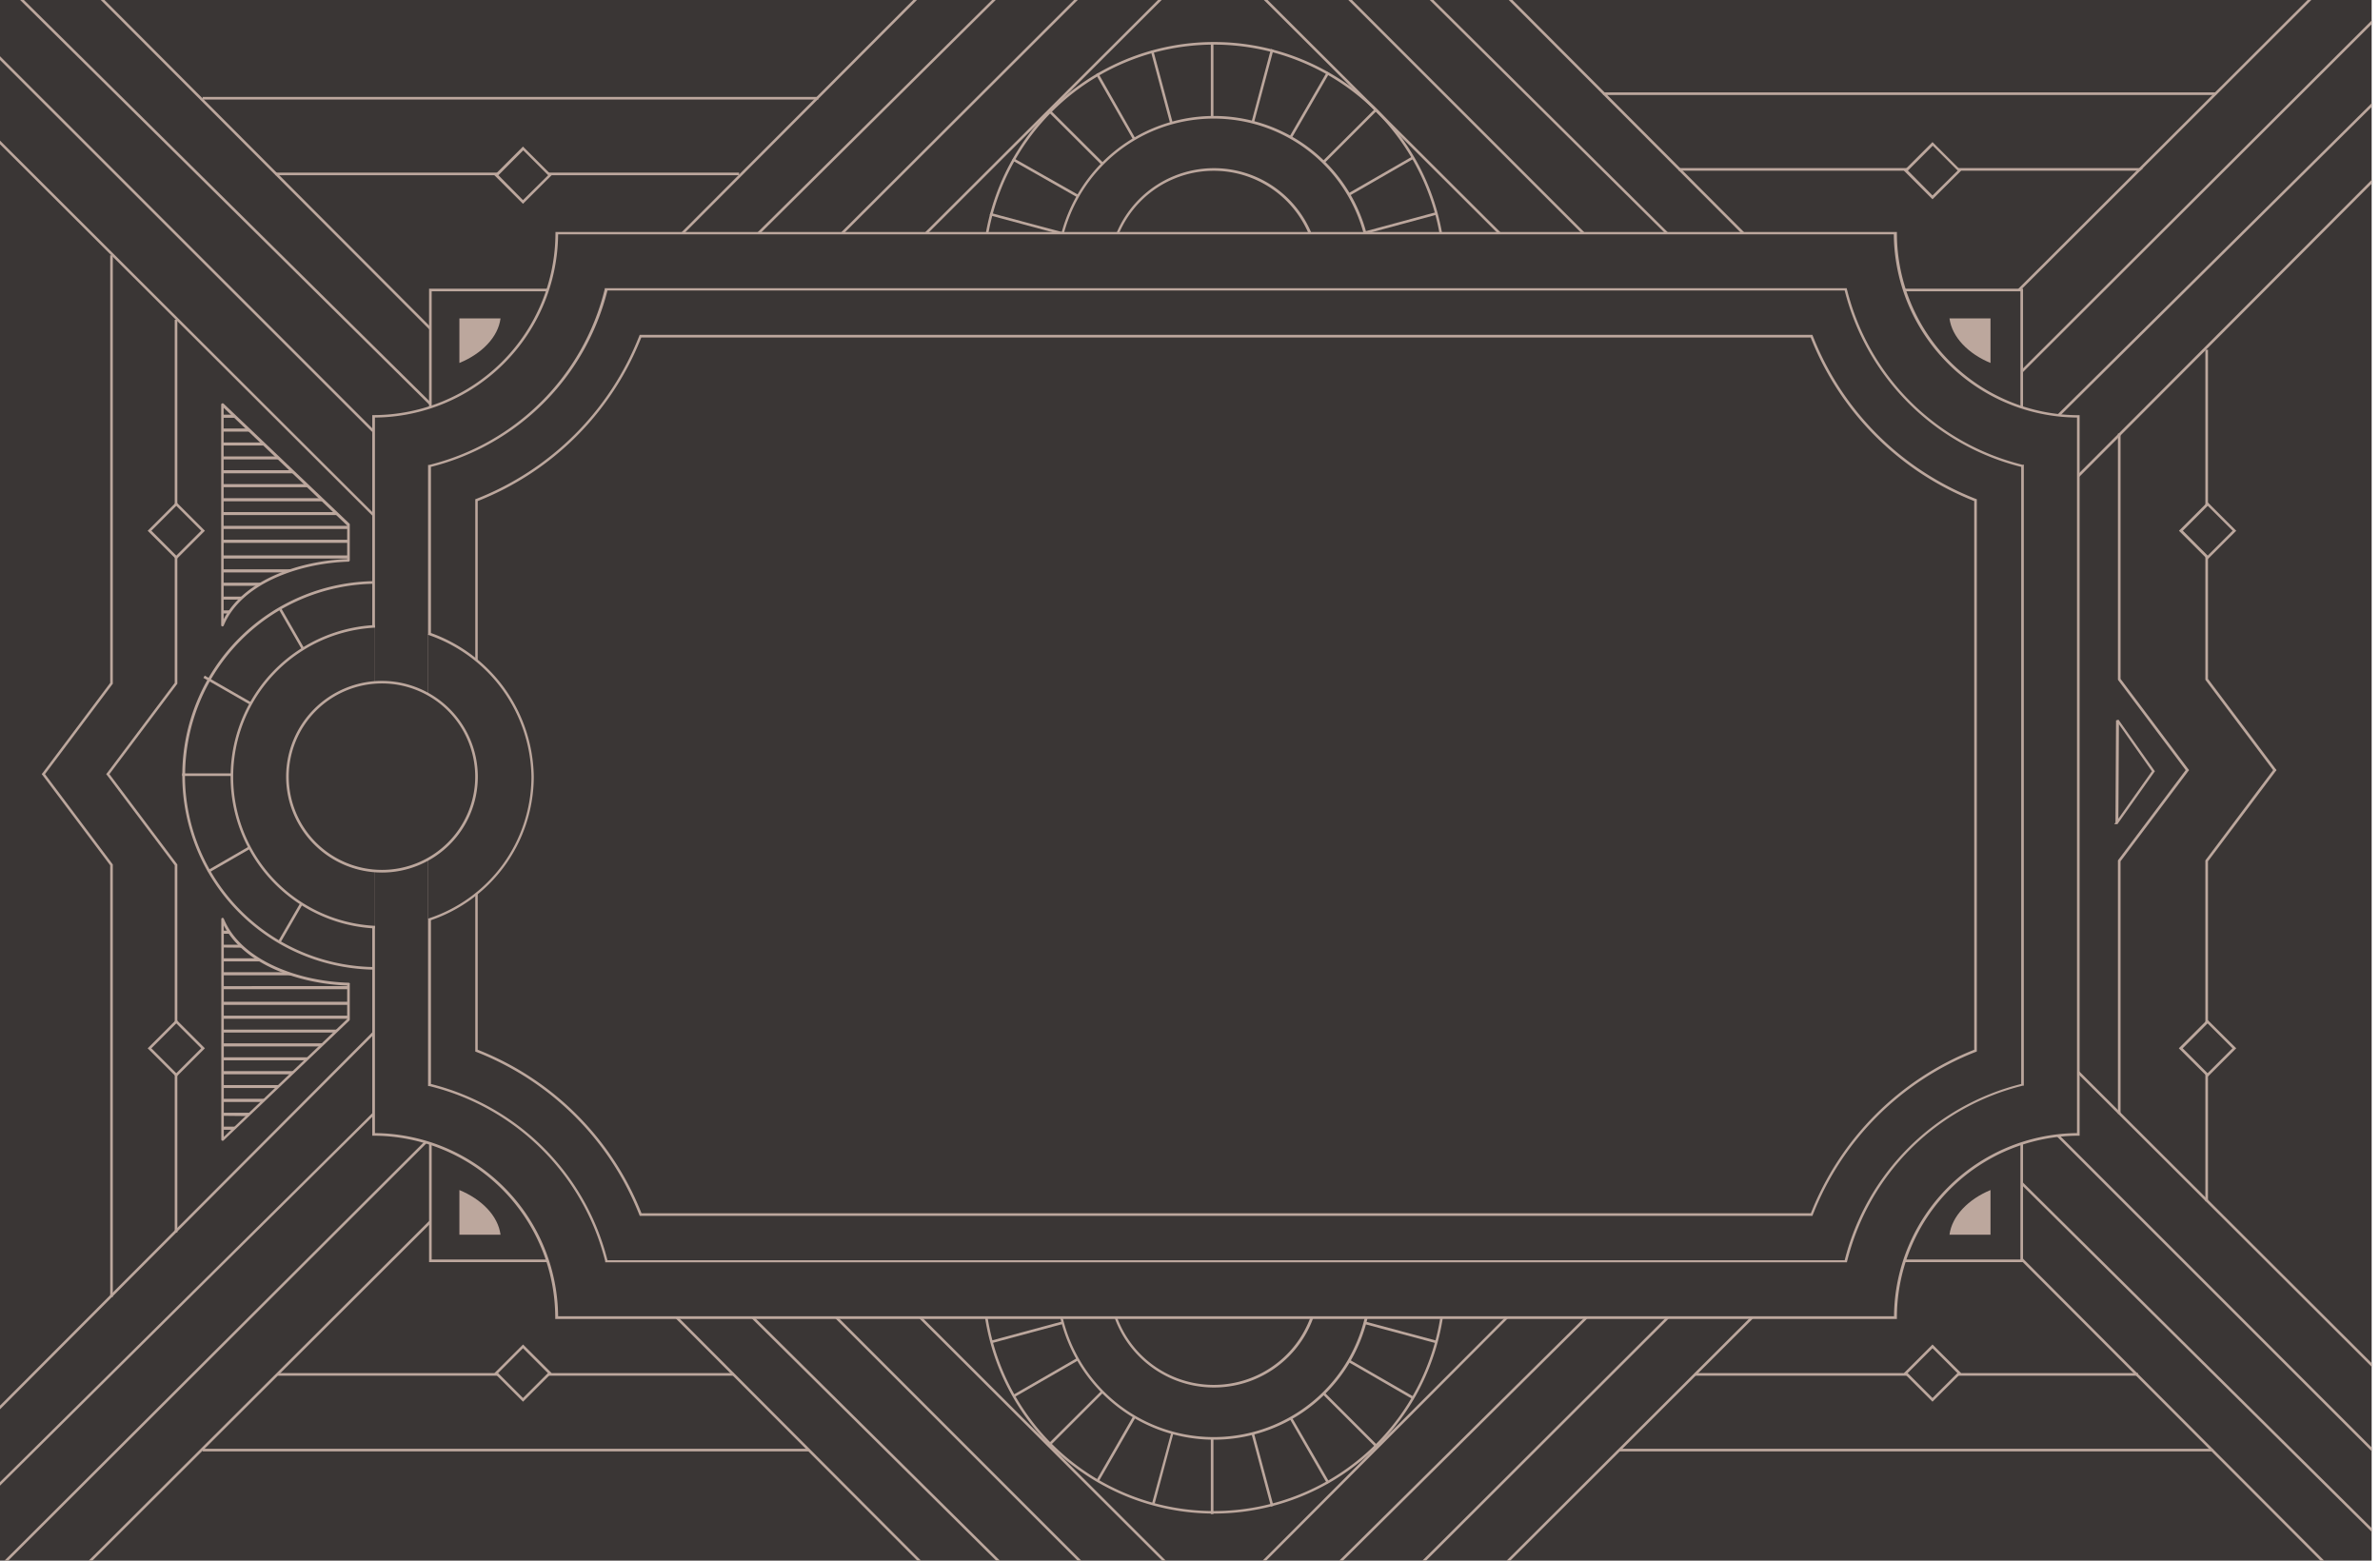 <svg id="element" xmlns="http://www.w3.org/2000/svg" xmlns:xlink="http://www.w3.org/1999/xlink" viewBox="0 0 455.9 299"><defs><style>.cls-1{fill:none;}.cls-2{clip-path:url(#clip-path);}.cls-3,.cls-6{fill:#3a3635;}.cls-4,.cls-9{fill:#bca79d;}.cls-5{fill:#f0ce93;}.cls-6,.cls-9{fill-rule:evenodd;}.cls-7{fill:#fff;}.cls-8{fill:#020202;}</style><clipPath id="clip-path"><rect class="cls-1" x="-0.72" y="-4.77" width="455.02" height="308.39"/></clipPath></defs><g class="cls-2"><rect class="cls-3" x="-6.14" y="-5.84" width="462.05" height="314.12"/><path class="cls-4" d="M276.92,52.45a44.38,44.38,0,1,1-44.39-44.4,44.37,44.37,0,0,1,44.39,44.4Zm-88.27,0a43.89,43.89,0,1,0,43.88-43.9,43.88,43.88,0,0,0-43.88,43.9Z"/><path class="cls-4" d="M275.21,41.13l-.13-.48-13.68,3.7.13.48Z"/><path class="cls-5" d="M189.81,63.67l.13.48,13.73-3.7-.14-.48Z"/><path class="cls-5" d="M275.09,64.16l.13-.48L261.54,60l-.18.44Z"/><path class="cls-4" d="M189.58,41.25,203.49,45l.14-.49-13.94-3.73Z"/><path class="cls-5" d="M253.36,73.93,263.47,84l.35-.36-10.1-10.09Z"/><path class="cls-4" d="M211.36,31.22,201.11,21l-.36.35L211,31.58Z"/><path class="cls-4" d="M220.92,9.66l-.48.13,3.78,14.1.48-.14Z"/><path class="cls-5" d="M243.46,95.45l.48-.13-3.73-13.93a1.55,1.55,0,0,0-.48.13Z"/><path class="cls-4" d="M240.22,23.45l3.72-13.93-.48-.13-3.71,13.93Z"/><path class="cls-5" d="M220.69,94.78l.48.13,3.61-13.55a2,2,0,0,1-.47-.14Z"/><path class="cls-5" d="M211,73.23,200.56,83.68l.35.36,10.45-10.45Z"/><path class="cls-4" d="M253.72,31.23l10.1-10.1-.35-.36L253.36,30.88C253.47,31,253.61,31.11,253.72,31.23Z"/><path class="cls-5" d="M262.5,52.66h14.17v-.5H262.5Z"/><path class="cls-5" d="M202.57,52.16H187.71v.5h14.86Z"/><path class="cls-5" d="M270.59,74.86l.25-.43-12.32-7.11-.25.43Z"/><path class="cls-4" d="M194.13,30.29l-.25.43,12.48,7.08.25-.44Z"/><path class="cls-5" d="M254.21,91.05l.44-.25-7.18-12.43-.43.25Z"/><path class="cls-4" d="M210.36,14l-.44.25,7.13,12.5.42-.25Z"/><path class="cls-4" d="M231.94,8.17V22.45h.5V8.19Z"/><path class="cls-5" d="M231.94,96.89h.5V82.38h-.5Z"/><path class="cls-5" d="M210.11,90.27l.43.25,7-12.17-.44-.25Z"/><path class="cls-4" d="M254.64,14l-.44-.25L247,26.2l.44.24Z"/><path class="cls-4" d="M270.84,30.38l-.25-.43-12.33,7.1.25.44Z"/><path class="cls-5" d="M194.08,74l.28.41,12.28-7.08c-.09-.14-.17-.29-.25-.44Z"/><path class="cls-3" d="M224.7,23.45a1.55,1.55,0,0,0-.48.13,29.46,29.46,0,0,0-6.7,2.88l-.43.25a29.59,29.59,0,0,0-5.73,4.48l-.35.36a29.28,29.28,0,0,0-4.37,5.78l-.25.44a29.4,29.4,0,0,0-2.76,6.69l-.14.49a28.91,28.91,0,0,0-.92,7.18v.5a29.6,29.6,0,0,0,1,7.3l.14.48a29.23,29.23,0,0,0,2.7,6.52c.08.15.15.3.24.44a30.05,30.05,0,0,0,4.4,5.83l.35.36a30.4,30.4,0,0,0,5.77,4.51l.44.25a29.73,29.73,0,0,0,6.74,2.87,1.74,1.74,0,0,1,.48.14,30.22,30.22,0,0,0,7.15,1h.6a30.63,30.63,0,0,0,7.19-.88,2.14,2.14,0,0,0,.48-.13,30.65,30.65,0,0,0,6.83-2.76l.43-.25a31.06,31.06,0,0,0,5.89-4.44l.36-.34a30.57,30.57,0,0,0,4.55-5.84l.25-.43a31.1,31.1,0,0,0,2.8-6.81l.14-.48a30.92,30.92,0,0,0,1-7.35v-.5a29.7,29.7,0,0,0-1-7.33l-.14-.48a29.8,29.8,0,0,0-2.89-6.86l-.25-.44a29.86,29.86,0,0,0-4.54-5.82l-.36-.36a30.68,30.68,0,0,0-5.88-4.44l-.44-.23a29.17,29.17,0,0,0-6.81-2.77l-.48-.12a29.77,29.77,0,0,0-7.21-.88h-.61A29.13,29.13,0,0,0,224.7,23.45Z"/><path class="cls-4" d="M262.77,52.45a30.23,30.23,0,1,1-30.23-30.23,30.22,30.22,0,0,1,30.23,30.23Zm-60,0A29.73,29.73,0,1,0,232.5,22.72a29.72,29.72,0,0,0-29.73,29.73Z"/><path class="cls-6" d="M252.52,52.45a20,20,0,1,1-20-20A20,20,0,0,1,252.52,52.45Z"/><path class="cls-4" d="M252.77,52.45a20.23,20.23,0,1,1-20.23-20.23,20.22,20.22,0,0,1,20.23,20.23Zm-40,0A19.73,19.73,0,1,0,232.5,32.72a19.73,19.73,0,0,0-19.73,19.73Z"/><polygon class="cls-4" points="82.64 234.21 -1.39 318.04 -1.74 317.69 82.28 233.85 82.64 234.21"/><rect class="cls-4" x="-27.82" y="263.29" width="129.14" height="0.5" transform="translate(-175.42 102.95) rotate(-44.94)"/><polygon class="cls-4" points="72.22 213.06 -15.27 299.77 -15.62 299.43 71.88 212.72 72.22 213.06"/><rect class="cls-4" x="-39.83" y="243.74" width="130.84" height="0.5" transform="translate(-165.25 89.83) rotate(-45.08)"/><polygon class="cls-4" points="71.73 98.52 71.39 98.86 -12.63 15.03 -12.28 14.68 71.73 98.52"/><rect class="cls-4" x="33" y="-20.2" width="0.5" height="129.14" transform="translate(-21.64 36.51) rotate(-45.01)"/><rect class="cls-4" x="41.44" y="-24.51" width="0.5" height="123.17" transform="translate(-13.99 40.64) rotate(-45.31)"/><rect class="cls-4" x="44.14" y="-40.61" width="0.5" height="130.84" transform="translate(-4.56 38.58) rotate(-44.92)"/><polygon class="cls-4" points="231.22 -8.68 147.22 75.16 146.85 74.81 230.88 -9.04 231.22 -8.68"/><rect class="cls-4" x="120.8" y="20.42" width="129.14" height="0.5" transform="translate(39.56 136.98) rotate(-44.94)"/><polygon class="cls-4" points="220.81 -29.82 133.34 56.9 132.99 56.53 220.47 -30.16 220.81 -29.82"/><rect class="cls-4" x="108.77" y="0.85" width="130.84" height="0.5" transform="translate(50.41 123.67) rotate(-45.08)"/><polygon class="cls-4" points="476.12 282.93 475.75 283.27 391.75 199.44 392.1 199.09 476.12 282.93"/><rect class="cls-4" x="429.96" y="189.01" width="0.5" height="129.15" transform="translate(-53.3 378.48) rotate(-45)"/><polygon class="cls-4" points="465.7 304.06 465.35 304.42 377.87 217.71 378.21 217.35 465.7 304.06"/><polygon class="cls-4" points="465.44 319.29 465.08 319.64 372.7 227 373.06 226.65 465.44 319.29"/><polygon class="cls-4" points="321.7 78.72 321.35 79.08 237.34 -4.75 237.69 -5.11 321.7 78.72"/><rect class="cls-4" x="282.96" y="-39.99" width="0.5" height="129.14" transform="translate(65.57 207.46) rotate(-45)"/><polygon class="cls-4" points="335.58 60.47 335.23 60.81 247.75 -25.89 248.09 -26.25 335.58 60.47"/><polygon class="cls-4" points="340.75 51.17 340.38 51.52 248 -41.12 248.35 -41.48 340.75 51.17"/><rect class="cls-4" x="347.04" y="29.05" width="131.98" height="0.5" transform="translate(100.02 300.37) rotate(-44.95)"/><rect class="cls-4" x="356.93" y="36.76" width="129.14" height="0.5" transform="translate(97 308.55) rotate(-44.94)"/><polygon class="cls-4" points="473.83 1.13 386.36 87.83 386 87.47 473.49 0.77 473.83 1.13"/><polygon class="cls-4" points="479 10.41 386.62 103.06 386.25 102.7 478.64 10.06 479 10.41"/><polygon class="cls-4" points="419.31 147.56 406.2 165.01 406.2 213.41 405.7 213.41 405.7 164.84 418.9 147.25 419.31 147.56"/><polygon class="cls-4" points="419.31 147.53 418.9 147.84 405.7 130.24 405.7 83.06 406.2 83.06 406.2 130.07 419.31 147.53"/><polygon class="cls-4" points="436.06 147.56 422.95 165.01 422.95 230.16 422.45 230.16 422.45 164.84 435.65 147.25 436.06 147.56"/><polygon class="cls-4" points="436.06 147.53 435.65 147.84 422.45 130.24 422.45 67 422.95 67 422.95 130.07 436.06 147.53"/><polygon class="cls-4" points="33.97 165.63 33.97 236.12 33.47 236.12 33.47 165.78 20.36 148.32 20.75 148.03 33.97 165.63"/><polygon class="cls-4" points="33.97 61.26 33.97 131 33.91 131.07 20.75 148.6 20.36 148.31 33.47 130.84 33.47 61.26 33.97 61.26"/><polygon class="cls-4" points="21.61 165.63 21.61 248.5 21.11 248.5 21.11 165.78 8.01 148.32 8.4 148.03 21.61 165.63"/><polygon class="cls-4" points="21.61 48.91 21.61 131 21.55 131.07 8.4 148.6 8.01 148.31 21.11 130.84 21.11 48.91 21.61 48.91"/><rect class="cls-4" x="52.74" y="33.07" width="88.84" height="0.5"/><rect class="cls-4" x="38.81" y="18.57" width="117.94" height="0.5"/><rect class="cls-3" x="96.56" y="29.95" width="7.25" height="7.25" transform="translate(5.61 80.68) rotate(-45)"/><path class="cls-4" d="M105.67,33.57l-5.49,5.48L94.7,33.57l5.48-5.49Zm-5.49,4.77L105,33.57l-4.77-4.77-4.76,4.77Z"/><rect class="cls-4" x="53.14" y="263.07" width="87.42" height="0.5"/><rect class="cls-4" x="38.81" y="277.57" width="116.2" height="0.5"/><rect class="cls-3" x="96.56" y="259.45" width="7.25" height="7.25" transform="translate(-156.68 147.89) rotate(-45)"/><path class="cls-4" d="M105.67,263.07l-5.48,5.48-5.48-5.48,5.48-5.48Zm-5.49,4.77,4.77-4.77-4.77-4.77-4.76,4.77Z"/><rect class="cls-4" x="324.65" y="263.07" width="84.92" height="0.5"/><rect class="cls-4" x="310.15" y="277.57" width="113.71" height="0.5"/><rect class="cls-3" x="366.54" y="259.44" width="7.25" height="7.25" transform="translate(-77.59 338.8) rotate(-45)"/><path class="cls-4" d="M375.67,263.07l-5.49,5.48-5.48-5.48,5.48-5.48Zm-5.49,4.77,4.77-4.77-4.77-4.77-4.76,4.77Z"/><polygon class="cls-4" points="410.56 32.2 409.99 32.7 321.56 32.7 321.56 32.2 410.56 32.2"/><polygon class="cls-4" points="424.8 17.7 424.46 18.2 307.08 18.2 307.08 17.7 424.8 17.7"/><rect class="cls-3" x="366.57" y="29.08" width="7.25" height="7.25" transform="translate(85.31 271.35) rotate(-45)"/><path class="cls-4" d="M375.67,32.7l-5.49,5.48L364.7,32.7l5.48-5.48Zm-5.49,4.75L375,32.68l-4.77-4.77-4.76,4.77Z"/><rect class="cls-4" x="227.35" y="294.36" width="131.98" height="0.5" transform="translate(-122.4 293.28) rotate(-44.94)"/><rect class="cls-4" x="220.37" y="286.65" width="129.14" height="0.5" transform="translate(-119.41 285.09) rotate(-44.94)"/><polygon class="cls-4" points="320.4 236.41 232.91 323.13 232.56 322.76 320.05 236.06 320.4 236.41"/><polygon class="cls-4" points="320.14 221.19 227.75 313.83 227.41 313.48 319.8 220.84 320.14 221.19"/><polygon class="cls-4" points="229 304.67 228.65 305.02 144.63 221.19 144.99 220.84 229 304.67"/><rect class="cls-4" x="182.86" y="210.77" width="0.5" height="129.14" transform="translate(-141.06 210.12) rotate(-45)"/><polygon class="cls-4" points="218.59 325.81 218.24 326.17 130.75 239.46 131.1 239.09 218.59 325.81"/><rect class="cls-4" x="171.72" y="229.47" width="0.5" height="130.84" transform="translate(-158.03 207.51) rotate(-44.92)"/><path class="cls-4" d="M276.92,245.6a44.38,44.38,0,1,1-44.39-44.38,44.38,44.38,0,0,1,44.39,44.38Zm-88.27,0a43.89,43.89,0,1,0,43.88-43.88,43.89,43.89,0,0,0-43.88,43.88Z"/><path class="cls-5" d="M275.21,234.33l-.13-.48-13.68,3.69.13.48Z"/><path class="cls-4" d="M189.81,256.86l.13.48,13.73-3.7-.14-.48Z"/><path class="cls-4" d="M275.09,257.35l.13-.48-13.68-3.67-.14.48Z"/><path class="cls-5" d="M189.28,233.84l-.13.49,14.33,3.84.14-.48Z"/><path class="cls-4" d="M253.36,267.12l10.11,10.11.35-.36-10.1-10.09C253.61,266.9,253.47,267,253.36,267.12Z"/><path class="cls-5" d="M211.36,224.45,200.91,214l-.35.35L211,224.78Z"/><path class="cls-5" d="M220.92,202.57l-.48.13,3.78,14.11a2.9,2.9,0,0,0,.48-.14Z"/><path class="cls-4" d="M243.46,288.63l.48-.13-3.73-13.92-.48.12Z"/><path class="cls-5" d="M240.22,216.63l3.72-13.93-.48-.13-3.71,13.88A3.8,3.8,0,0,0,240.22,216.63Z"/><path class="cls-4" d="M220.69,288l.48.12,3.61-13.55a2.86,2.86,0,0,1-.42-.1Z"/><path class="cls-4" d="M211,266.45l-10.44,10.42.35.36,10.45-10.45A3.7,3.7,0,0,0,211,266.45Z"/><path class="cls-5" d="M253.72,224.45l10.1-10.1-.35-.35-10.11,10.07A3.28,3.28,0,0,1,253.72,224.45Z"/><path class="cls-5" d="M262.5,245.85h14.17v-.5H262.5Z"/><path class="cls-5" d="M202.57,245.35H187.71v.5h14.86Z"/><path class="cls-4" d="M270.59,268.06l.25-.44-12.32-7.11-.25.43Z"/><path class="cls-5" d="M193.78,223.14l-.25.43L206.36,231l.25-.43Z"/><path class="cls-4" d="M254.21,284.25l.44-.25-7.18-12.43-.43.24Z"/><path class="cls-5" d="M210.17,207l-.45.25,7.37,12.74.42-.26Z"/><path class="cls-5" d="M231.94,201.12v14.52h.5v-14.5Z"/><path class="cls-4" d="M231.94,290.08h.5v-14.5h-.5Z"/><path class="cls-4" d="M210.11,283.45l.43.25,7-12.17-.44-.25Z"/><path class="cls-5" d="M254.64,207.2l-.44-.25L247,219.39a4.6,4.6,0,0,1,.44.25Z"/><path class="cls-5" d="M270.84,223.57l-.25-.43-12.34,7.11.25.43Z"/><path class="cls-4" d="M194.08,267.24l.25.43,12.28-7.08c-.09-.14-.16-.29-.25-.43Z"/><path class="cls-3" d="M224.7,216.67a1.56,1.56,0,0,0-.48.14,29,29,0,0,0-6.7,2.87l-.43.26a29.07,29.07,0,0,0-5.73,4.51l-.36.37a29.62,29.62,0,0,0-4.36,5.78l-.25.43a29.47,29.47,0,0,0-2.76,6.7l-.14.48a28.91,28.91,0,0,0-.92,7.18v.5a29.67,29.67,0,0,0,1,7.31l.14.48a29.23,29.23,0,0,0,2.7,6.52c.08.14.15.29.24.43a30.05,30.05,0,0,0,4.4,5.83c.12.12.23.25.35.36a30.4,30.4,0,0,0,5.77,4.51l.44.25a30.46,30.46,0,0,0,6.75,2.87,1.72,1.72,0,0,1,.48.13,30.21,30.21,0,0,0,7.14,1h.61a30.63,30.63,0,0,0,7.19-.88l.47-.12a30.1,30.1,0,0,0,6.84-2.77l.42-.24a31.26,31.26,0,0,0,5.85-4.45c.11-.11.25-.22.36-.34a30.57,30.57,0,0,0,4.55-5.84l.25-.43a30.9,30.9,0,0,0,2.84-6.83l.14-.48a31,31,0,0,0,1-7.35v-.5a29.7,29.7,0,0,0-1-7.33l-.14-.48a29.8,29.8,0,0,0-2.89-6.86l-.25-.43a29.54,29.54,0,0,0-4.5-5.8c-.11-.12-.25-.23-.36-.35a29.89,29.89,0,0,0-5.89-4.43,3.63,3.63,0,0,0-.44-.25,29.22,29.22,0,0,0-6.81-2.76,1.93,1.93,0,0,1-.47-.13,29.79,29.79,0,0,0-7.22-.88h-.6A29,29,0,0,0,224.7,216.67Z"/><path class="cls-4" d="M262.77,245.6a30.23,30.23,0,1,1-30.23-30.23,30.24,30.24,0,0,1,30.23,30.23Zm-60,0a29.73,29.73,0,1,0,29.73-29.73A29.74,29.74,0,0,0,202.77,245.6Z"/><path class="cls-6" d="M252.52,245.6a20,20,0,1,1-20-20A20,20,0,0,1,252.52,245.6Z"/><path class="cls-4" d="M252.77,245.6a20.23,20.23,0,1,1-20.23-20.23,20.23,20.23,0,0,1,20.23,20.23Zm-40,0a19.73,19.73,0,1,0,19.73-19.73h0a19.73,19.73,0,0,0-19.69,19.73Z"/><circle class="cls-3" cx="72.17" cy="148.56" r="36.97"/><path class="cls-4" d="M109.36,148.56a37.22,37.22,0,1,1-37.22-37.22h0A37.25,37.25,0,0,1,109.36,148.56Zm-73.93,0a36.72,36.72,0,1,0,36.72-36.72h0a36.73,36.73,0,0,0-36.69,36.72Z"/><rect class="cls-4" x="34.9" y="148.17" width="74.24" height="0.5"/><rect class="cls-4" x="34.9" y="148.17" width="74.24" height="0.5" transform="translate(-64.56 55.89) rotate(-30)"/><rect class="cls-4" x="34.9" y="148.16" width="74.24" height="0.5" transform="translate(-92.52 136.57) rotate(-60)"/><rect class="cls-5" x="71.77" y="111.3" width="0.5" height="74.24"/><rect class="cls-4" x="71.76" y="111.29" width="0.5" height="74.24" transform="matrix(0.87, -0.5, 0.5, 0.87, -64.59, 55.94)"/><rect class="cls-4" x="71.13" y="110.96" width="0.5" height="74.5" transform="translate(-92.68 136.25) rotate(-60.11)"/><circle class="cls-7" cx="72.16" cy="148.56" r="25.11"/><path class="cls-8" d="M97.53,148.56A25.36,25.36,0,1,1,72.17,123.2h0A25.39,25.39,0,0,1,97.53,148.56Zm-50.22,0A24.86,24.86,0,1,0,72.17,123.7h0a24.87,24.87,0,0,0-24.81,24.86Z"/><rect class="cls-3" x="82.44" y="55.56" width="304.83" height="186"/><path class="cls-4" d="M387.52,55.31v186.5H82.19V55.31Zm-.5,186V55.81H82.69v185.5Z"/><path class="cls-6" d="M71.57,217.34V79.78a35.19,35.19,0,0,0,35.09-35.1h256.4a35.18,35.18,0,0,0,35.09,35.1V217.34a35.18,35.18,0,0,0-35.09,35.11H106.66A35.19,35.19,0,0,0,71.57,217.34Z"/><path class="cls-4" d="M398.36,79.53V217.59h-.25a34.86,34.86,0,0,0-34.75,34.86v.25h-257v-.25a34.88,34.88,0,0,0-34.84-34.86h-.21V79.53h.25a34.9,34.9,0,0,0,34.84-34.85v-.23H363.36v.25A34.88,34.88,0,0,0,398.2,79.55Zm-.5,137.56V80a35.38,35.38,0,0,1-35.09-35.1H106.91A35.4,35.4,0,0,1,71.82,80V217.09a35.39,35.39,0,0,1,35.09,35.09h255.9a35.38,35.38,0,0,1,35.09-35.09Z"/><path class="cls-4" d="M387.67,89V208h-.2a46,46,0,0,0-33.64,33.64l-.05.2H115.93v-.2a46,46,0,0,0-33.69-33.56H82v-119h.2a46,46,0,0,0,33.64-33.67v-.19h237.9l.05.19a46,46,0,0,0,33.64,33.64Zm-.5,118.64V89.45a46.49,46.49,0,0,1-33.81-33.79h-237A46.54,46.54,0,0,1,82.55,89.45V207.68a46.52,46.52,0,0,1,33.81,33.77h237A46.44,46.44,0,0,1,387.17,207.68Z"/><path class="cls-4" d="M378.67,95.65v105.8l-.17.07a55.07,55.07,0,0,0-31.26,31.27l-.06.16H122.54l-.06-.16a55.1,55.1,0,0,0-31.27-31.26l-.17-.07V95.65l.17-.06a55.13,55.13,0,0,0,31.26-31.27l.06-.16H347.18l.06.16A55.13,55.13,0,0,0,378.5,95.59Zm-.5,105.47V96a55.63,55.63,0,0,1-31.33-31.34h-224A55.69,55.69,0,0,1,91.51,96V201.12a55.65,55.65,0,0,1,31.37,31.33h224A55.62,55.62,0,0,1,378.17,201.12Z"/><path class="cls-8" d="M66.42,153.21H65.36a1.34,1.34,0,0,0,0-.4c0-.48-.23-.7-.73-.7H58.78v-1.2h5.83c1.25,0,1.85.56,1.85,1.74A5.46,5.46,0,0,1,66.42,153.21Z"/><path class="cls-8" d="M64.78,150.12H64a1.52,1.52,0,0,1-1.6-.88h0a1.52,1.52,0,0,1-1.56.83h-.14c-1.22,0-1.89-.59-1.89-1.79V146.9h1.09v1.35c0,.39.2.62.74.62h.47c.61,0,.81-.28.81-.72v-.47h-.85v-1.23h.85v-.34H63v.34h2.51a2.47,2.47,0,0,0,.93-.13v1.2a2.11,2.11,0,0,1-.6.11h0a1.13,1.13,0,0,1,.71,1.09C66.53,149.67,65.91,150.12,64.78,150.12Zm0-2.44H63v.45c0,.55.26.78,1,.78h.78c.54,0,.71-.24.71-.58s-.25-.6-.73-.66Z"/><path class="cls-8" d="M58.78,145.45v-1.76c0-1.2.67-1.79,1.89-1.79h.75c1.22,0,1.89.59,1.89,1.79v.56h3.11v1.2Zm3.44-1.76c0-.39-.18-.59-.73-.59h-.9c-.55,0-.73.2-.73.59v.56h2.35Z"/><path class="cls-6" d="M82,121.36a29.34,29.34,0,0,1,20,27.44,29,29,0,0,1-20,27.43"/><path class="cls-4" d="M102.25,148.8a29.15,29.15,0,0,1-20.14,27.65L82,176a28.62,28.62,0,0,0,19.8-27.19,29.2,29.2,0,0,0-19.83-27.2l.16-.48A29.72,29.72,0,0,1,102.25,148.8Z"/><path class="cls-6" d="M71.82,177.63a28.85,28.85,0,0,1,0-57.63"/><path class="cls-4" d="M71.85,120.25a28.6,28.6,0,0,0,0,57.13v.5a29.1,29.1,0,0,1,0-58.13Z"/><circle class="cls-3" cx="73.17" cy="148.8" r="18.11"/><path class="cls-4" d="M91.53,148.8a18.36,18.36,0,1,1-18.37-18.35h0A18.38,18.38,0,0,1,91.53,148.8Zm-36.22,0a17.86,17.86,0,1,0,17.86-17.86A17.86,17.86,0,0,0,55.31,148.8Z"/><path class="cls-9" d="M95.88,236.56H88V228C92.24,229.75,95.41,232.92,95.88,236.56Z"/><path class="cls-9" d="M95.88,61H88v8.54C92.24,67.8,95.41,64.64,95.88,61Z"/><path class="cls-9" d="M373.43,236.56h7.86V228C377.08,229.75,373.92,232.92,373.43,236.56Z"/><path class="cls-9" d="M373.43,61h7.86v8.54C377.08,67.8,373.92,64.64,373.43,61Z"/><path class="cls-6" d="M405.5,157.64l7-9.88L405.63,138Z"/><path class="cls-4" d="M412.78,147.76l-.1.14-7,9.88h0c0,.12-.1.12-.18.12H405l.23-.33.11-19.55.46-.14Zm-7,9.1,6.43-9.1-6.32-9-.09,15.78Z"/><rect class="cls-3" x="30.14" y="197.22" width="7.25" height="7.25" transform="translate(-132.13 82.7) rotate(-45)"/><path class="cls-4" d="M39.25,200.84l-5.48,5.48-5.48-5.48,5.48-5.48Zm-5.48,4.77,4.77-4.77-4.77-4.77L29,200.84Z"/><rect class="cls-3" x="30.14" y="98.06" width="7.25" height="7.25" transform="translate(-62.01 53.66) rotate(-45)"/><path class="cls-4" d="M39.25,101.69l-5.48,5.48-5.48-5.48,5.48-5.48Zm-5.48,4.76,4.77-4.77-4.77-4.77L29,101.68Z"/><rect class="cls-3" x="419.27" y="197.22" width="7.25" height="7.25" transform="translate(-18.15 357.86) rotate(-45)"/><path class="cls-4" d="M428.36,200.84l-5.49,5.48-5.51-5.48,5.48-5.48Zm-5.49,4.77,4.77-4.77-4.77-4.77-4.76,4.77Z"/><rect class="cls-3" x="419.26" y="98.06" width="7.25" height="7.25" transform="translate(51.96 328.8) rotate(-45)"/><path class="cls-4" d="M428.36,101.69l-5.49,5.48-5.48-5.48,5.48-5.48Zm-5.46,4.76,4.77-4.77-4.77-4.77-4.76,4.77Z"/><path class="cls-4" d="M67,188.58v6.77a.33.33,0,0,1-.08.18l-24.13,23a.32.32,0,0,1-.27,0,.26.26,0,0,1-.13-.18V176.11a.24.24,0,0,1,.24-.26.26.26,0,0,1,.24.16c3.31,8.06,14.39,12,23.91,12.27a.25.25,0,0,1,.25.25Zm-.5,6.66v-6.42c-9.2-.35-19.78-4-23.63-11.52v40.51Z"/><path class="cls-4" d="M42.59,216.45v-.6h2.63l-.63.6Zm0-2.67v-.59H48l-.63.64Zm0-2.66v-.6h8.18l-.6.6Zm0-2.67v-.56h11l-.65.56Zm0-2.63v-.6H56.36l-.63.6Zm0-2.67v-.59H59.11l-.6.59Zm0-2.66v-.6H61.92l-.63.6Zm0-2.67v-.56h22.1l-.63.56Zm0-2.63v-.6H66.72v.6Zm0-2.67v-.59H66.72v.59Zm0-3v-.59H66.72v.59Zm0-2.66v-.6H54.91a17.26,17.26,0,0,0,1.8.6Zm0-2.66v-.6h6.77c.34.23.65.4,1,.6Zm0-2.67V181H46c.2.2.43.4.63.57Zm0-2.64v-.59h1.17c.14.2.26.4.4.59Zm0-2.66v-.17l.09.17Z"/><path class="cls-4" d="M67,100.58v6.78a.28.28,0,0,1-.24.25c-9.52.3-20.6,4.21-23.91,12.26a.29.29,0,0,1-.28.15.26.26,0,0,1-.2-.25V77.53a.23.23,0,0,1,.15-.23.26.26,0,0,1,.27,0l24.13,23A.29.29,0,0,1,67,100.58Zm-.5,6.54v-6.43L42.84,78.12v40.52C46.69,111.15,57.27,107.45,66.47,107.12Z"/><path class="cls-4" d="M44.59,79.45l.63.59H42.59v-.59Zm2.77,2.65.63.6h-5.4v-.6Zm2.81,2.67.6.59H42.59v-.59Zm2.77,2.68.63.57h-11v-.57Zm2.77,2.64.63.59H42.59v-.59Zm2.8,2.66.6.6H42.59v-.6Zm2.78,2.7.63.59H42.59v-.59Zm2.77,2.66.63.57H42.59v-.57Zm2.66,2.64v.59H42.59v-.59Zm0,2.66v.6H42.59v-.6Zm0,3v.6H42.59v-.6Zm-10,2.67a13.53,13.53,0,0,0-1.8.59H42.59v-.59Zm-6.36,2.56c-.35.2-.66.37-1,.6H42.59v-.6Zm-3.78,2.66c-.2.17-.43.37-.63.57H42.59v-.57Zm-2.43,2.64-.4.6H42.59v-.6Zm-1.48,2.67-.09.17v-.17Z"/></g></svg>